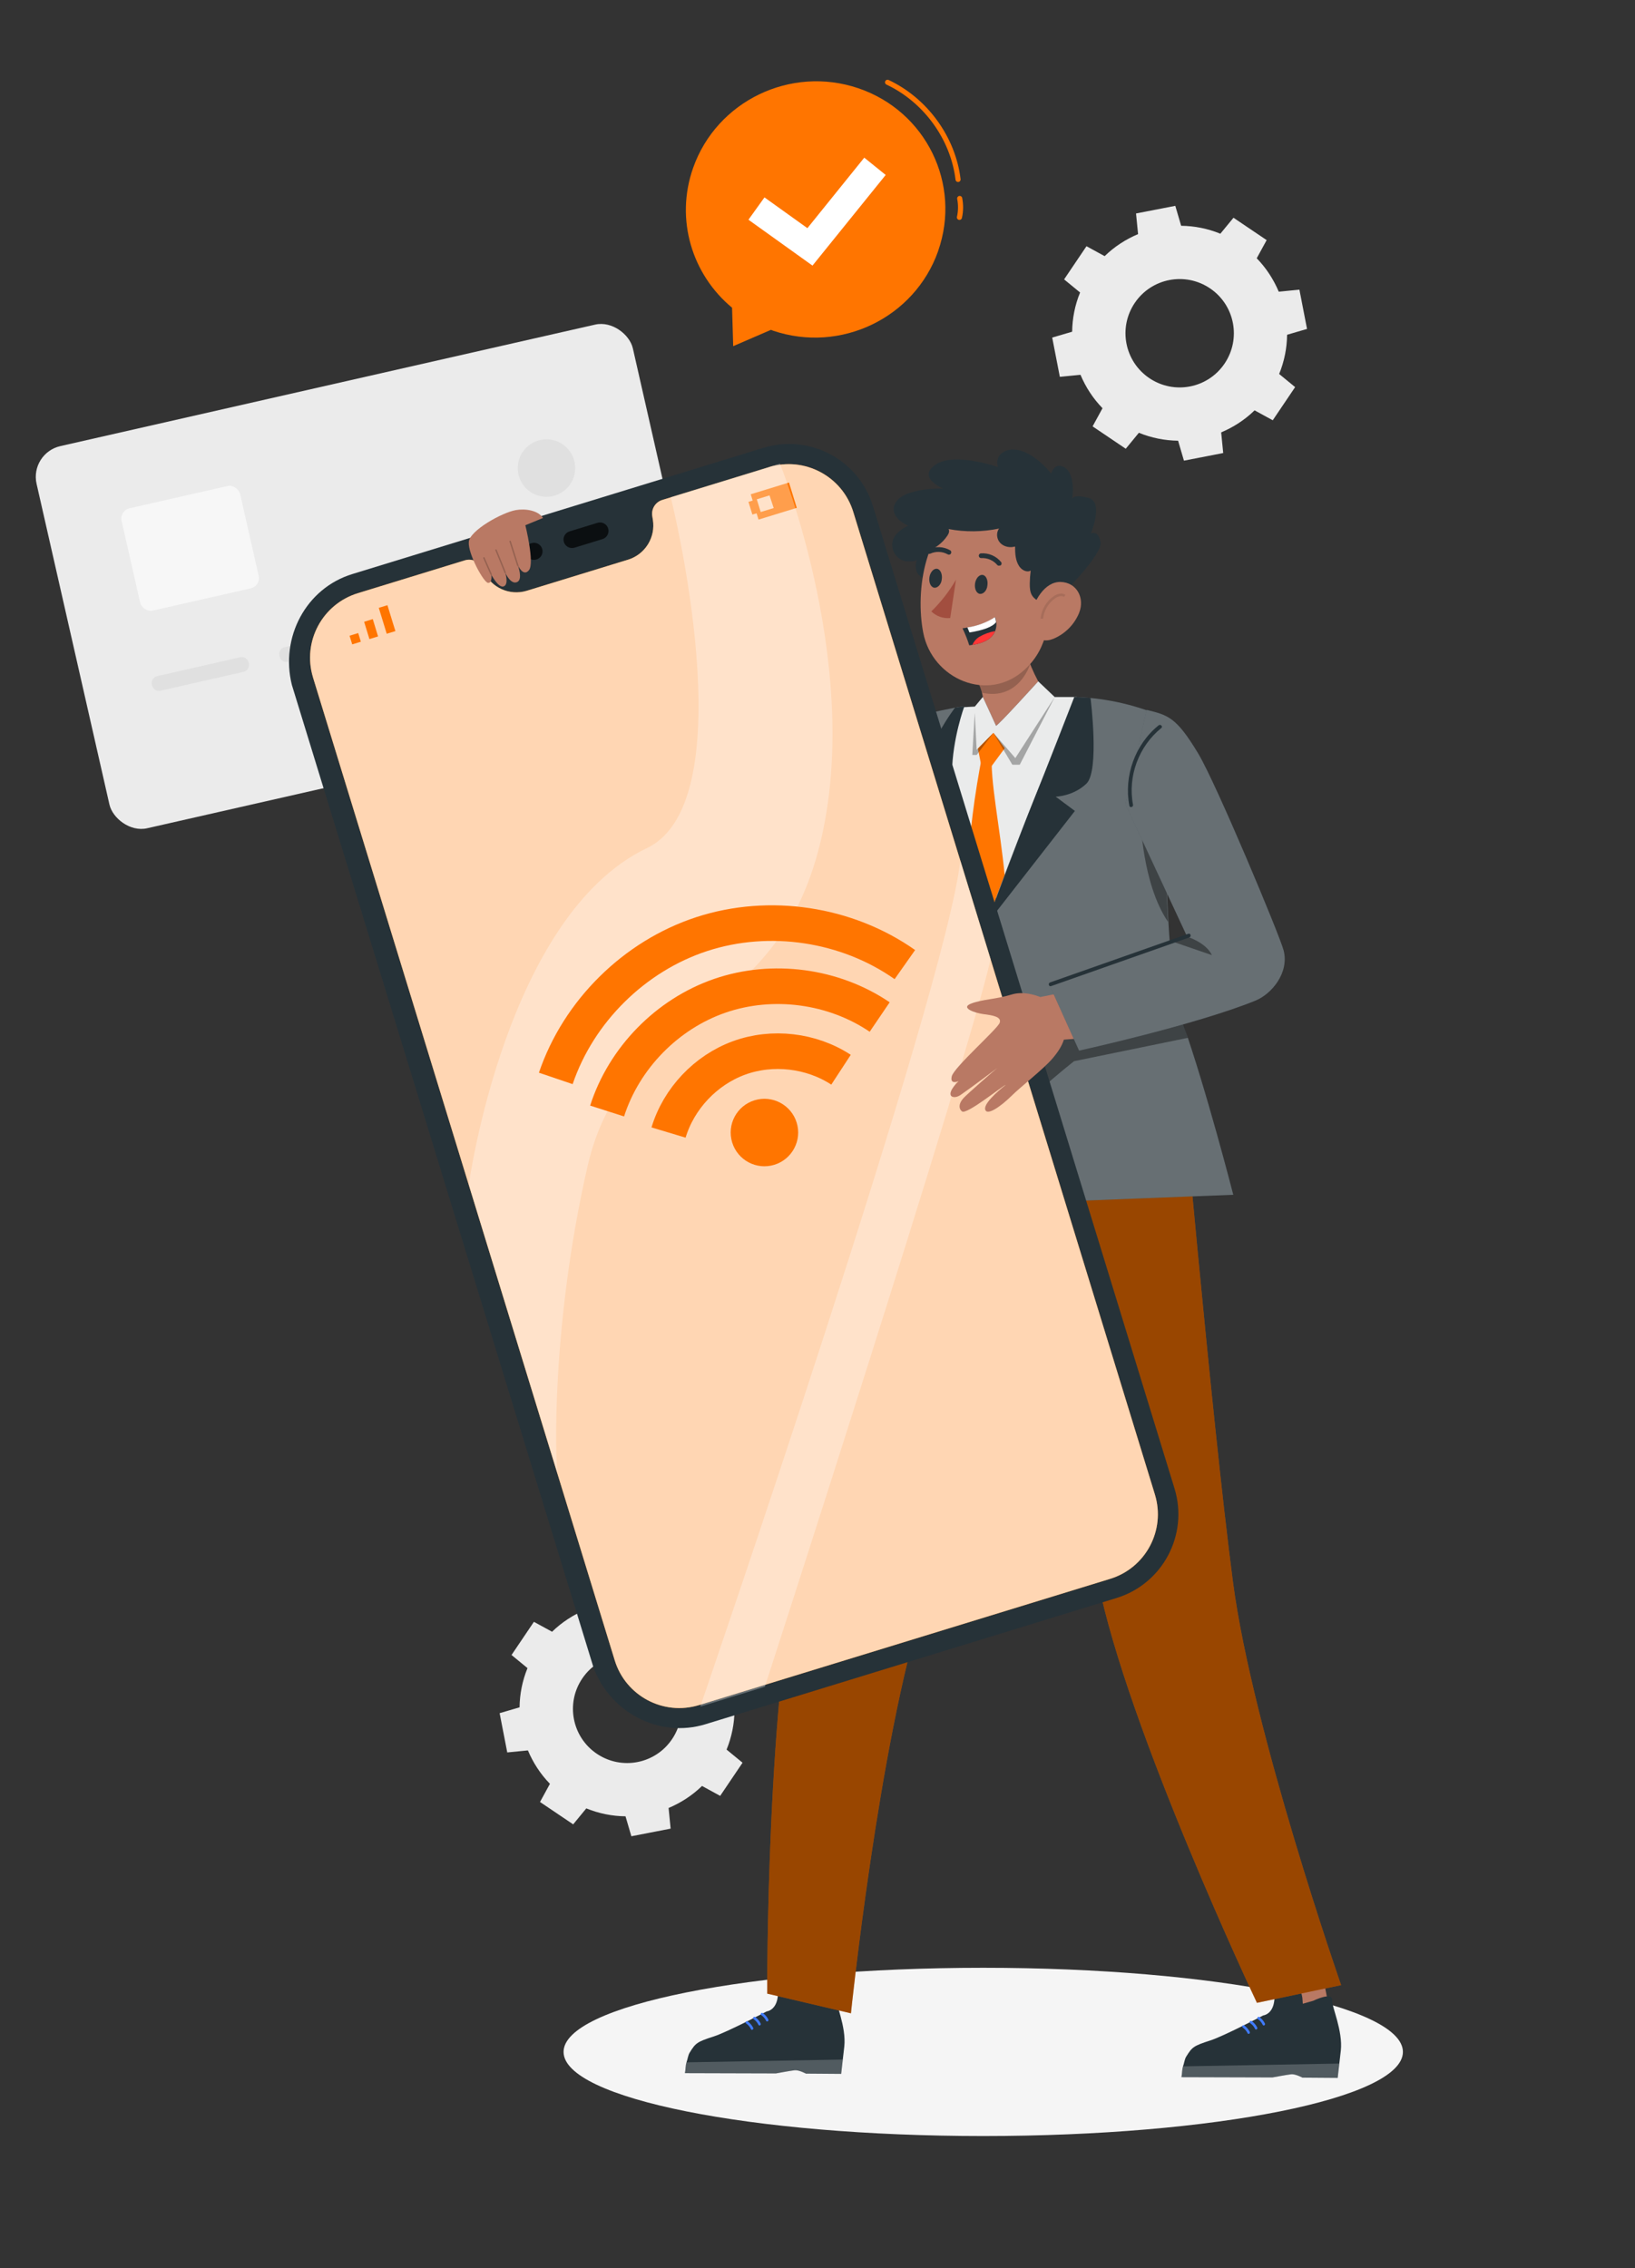 <?xml version="1.0" encoding="UTF-8"?>
<svg xmlns="http://www.w3.org/2000/svg" version="1.1" viewBox="0 0 321.45 445.94">
  <rect x="0" y="0" width="321.45" height="445.94" fill="#333333" stroke="none"/>
  <!-- Generator: Adobe Illustrator 29.6.0, SVG Export Plug-In . SVG Version: 2.1.1 Build 207)  -->
  <defs>
    <style>
      .st0, .st1, .st2, .st3, .st4 {
        isolation: isolate;
      }

      .st0, .st5, .st4 {
        opacity: .3;
      }

      .st1 {
        opacity: .4;
      }

      .st2, .st6 {
        opacity: .2;
      }

      .st7 {
        fill: #a24e3f;
      }

      .st8 {
        fill: #b97964;
      }

      .st9 {
        fill: #ebebeb;
      }

      .st10 {
        fill: #407bff;
      }

      .st11 {
        fill: #ff3636;
      }

      .st5, .st12, .st13, .st14, .st3, .st4 {
        fill: #fff;
      }

      .st12 {
        opacity: .6;
      }

      .st13 {
        opacity: .9;
      }

      .st15 {
        fill: #263238;
      }

      .st16 {
        stroke-linecap: round;
        stroke-linejoin: round;
      }

      .st16, .st17, .st18 {
        fill: none;
      }

      .st16, .st18 {
        stroke: #ff7500;
      }

      .st19 {
        fill: #ff7500;
      }

      .st17 {
        opacity: .1;
        stroke: #000;
        stroke-width: .5px;
      }

      .st17, .st18 {
        stroke-miterlimit: 10;
      }

      .st20, .st3 {
        opacity: .7;
      }

      .st21 {
        fill: #f5f5f5;
      }

      .st22 {
        display: none;
      }

      .st23 {
        fill: #e0e0e0;
      }

      .st18 {
        stroke-width: 7px;
      }
    </style>
  </defs>
  <g id="Background_complete">
    <g>
      <rect class="st9" x="12.85" y="74.82" width="120.22" height="77.05" rx="6.2" ry="6.2" transform="translate(-23.29 18.97) rotate(-12.8)"/>
      <rect class="st12" x="25.43" y="97.49" width="23.89" height="20.63" rx="2.06" ry="2.06" transform="translate(-22.95 10.96) rotate(-12.8)"/>
      <path class="st23" d="M31.58,135.8c5.42-1.23,10.85-2.46,16.27-3.7,1.84-.42,1.2-3.29-.65-2.87-5.42,1.23-10.85,2.46-16.27,3.7-1.84.42-1.2,3.29.65,2.87h0Z"/>
      <path class="st23" d="M56.64,130.11c5.42-1.23,10.85-2.46,16.27-3.7,1.84-.42,1.2-3.29-.65-2.87-5.42,1.23-10.85,2.46-16.27,3.7-1.84.42-1.2,3.29.65,2.87h0Z"/>
      <path class="st23" d="M81.7,124.42c5.42-1.23,10.85-2.46,16.27-3.7,1.84-.42,1.2-3.29-.65-2.87-5.42,1.23-10.85,2.46-16.27,3.7-1.84.42-1.2,3.29.65,2.87h0Z"/>
      <path class="st23" d="M106.75,118.73c5.42-1.23,10.85-2.46,16.27-3.7,1.84-.42,1.2-3.29-.65-2.87-5.42,1.23-10.85,2.46-16.27,3.7-1.84.42-1.2,3.29.65,2.87h0Z"/>
      <path class="st23" d="M113.09,92.08c-.03,3.12-2.58,5.63-5.7,5.6-3.12-.03-5.63-2.58-5.6-5.7.03-3.12,2.58-5.63,5.7-5.6,3.12.03,5.63,2.58,5.6,5.7Z"/>
    </g>
    <path class="st9" d="M212.35,57.51c-1.02,2.49-1.53,5.11-1.56,7.71l-3.92,1.15,1.5,7.72,4.06-.4c1.01,2.4,2.45,4.64,4.33,6.57l-1.95,3.57,6.52,4.4,2.58-3.14c2.49,1.02,5.11,1.53,7.71,1.56l1.15,3.92,7.72-1.5-.4-4.06c2.4-1.01,4.64-2.45,6.57-4.33l3.57,1.95,4.4-6.52-3.14-2.58c1.02-2.49,1.53-5.11,1.56-7.71l3.92-1.15-1.5-7.72-4.06.4c-1.01-2.4-2.45-4.64-4.33-6.57l1.95-3.57-6.52-4.4-2.58,3.14c-2.49-1.02-5.11-1.53-7.71-1.56l-1.15-3.92-7.72,1.5.4,4.06c-2.4,1.01-4.64,2.45-6.57,4.33l-3.57-1.95-4.4,6.52,3.14,2.58ZM237.89,56.69c4.88,3.29,6.16,9.91,2.87,14.79-3.29,4.88-9.91,6.16-14.79,2.87-4.88-3.29-6.16-9.91-2.87-14.79,3.29-4.88,9.91-6.16,14.79-2.87Z"/>
    <path class="st9" d="M103.71,327.97c-1.02,2.49-1.53,5.11-1.56,7.71l-3.92,1.15,1.5,7.72,4.06-.4c1.01,2.4,2.45,4.64,4.33,6.57l-1.95,3.57,6.52,4.4,2.58-3.14c2.49,1.02,5.11,1.53,7.71,1.56l1.15,3.92,7.72-1.5-.4-4.06c2.4-1.01,4.64-2.45,6.57-4.33l3.57,1.95,4.4-6.52-3.14-2.58c1.02-2.49,1.53-5.11,1.56-7.71l3.92-1.15-1.5-7.72-4.06.4c-1.01-2.4-2.45-4.64-4.33-6.57l1.95-3.57-6.52-4.4-2.58,3.14c-2.49-1.02-5.11-1.53-7.71-1.56l-1.15-3.92-7.72,1.5.4,4.06c-2.4,1.01-4.64,2.45-6.57,4.33l-3.57-1.95-4.4,6.52,3.14,2.58ZM129.26,327.15c4.88,3.29,6.16,9.91,2.87,14.79-3.29,4.88-9.91,6.16-14.79,2.87-4.88-3.29-6.16-9.91-2.87-14.79,3.29-4.88,9.91-6.16,14.79-2.87Z"/>
  </g>
  <g id="Background_simple" class="st22">
    <g>
      <path class="st10" d="M-22.16-17.83c-26.31,4.01-51.68,12.53-74.18,25.91-26.52,15.76-53.62,40.32-45.61,72.44,14.78,59.3,85.66,60.38,71.5,100.26-16.03,45.17-5.28,98.15,66.65,112.88,136.63,27.98,301.79-135.75,255.4-225.72C222.72,11.93,117.54-39.09-22.16-17.83Z"/>
      <path class="st13" d="M-22.16-17.83c-26.31,4.01-51.68,12.53-74.18,25.91-26.52,15.76-53.62,40.32-45.61,72.44,14.78,59.3,85.66,60.38,71.5,100.26-16.03,45.17-5.28,98.15,66.65,112.88,136.63,27.98,301.79-135.75,255.4-225.72C222.72,11.93,117.54-39.09-22.16-17.83Z"/>
    </g>
  </g>
  <g id="Shadow">
    <path class="st21" d="M275.82,403.43c0,9.13-36.94,16.54-82.51,16.54s-82.51-7.4-82.51-16.54,36.94-16.54,82.51-16.54,82.51,7.4,82.51,16.54Z"/>
  </g>
  <g id="Speech_Bubble">
    <g>
      <g>
        <path class="st19" d="M184.44,49.35c4.63-13.16-2.39-27.49-15.69-32-13.3-4.51-27.84,2.5-32.48,15.66-3.58,10.16-.19,20.99,7.66,27.49l.22,7.56,7.43-3.21c.13.05.26.11.39.16,13.3,4.51,27.84-2.5,32.48-15.66Z"/>
        <path class="st16" d="M174.5,16.18c7.47,3.52,12.88,10.97,13.86,19.1"/>
        <path class="st16" d="M188.68,39.02c.24,1.22.23,2.5-.05,3.72"/>
      </g>
      <polygon class="st14" points="159.74 52.22 147.15 43.2 150.3 38.81 158.74 44.86 169.92 31 174.13 34.4 159.74 52.22"/>
    </g>
  </g>
  <g id="Character">
    <g>
      <path class="st15" d="M208.68,117.01s8.25-8.06,7.69-10.51c-.56-2.45-1.91-1.59-1.91-1.59,0,0,2.61-6.21-.46-7.02-3.07-.81-3.2.21-3.2.21,0,0,.83-4.97-1.65-6.27-1.89-1-2.49,1.3-2.49,1.3,0,0-3.84-5.1-7.96-4.73-2.03.3-2.94,1.69-2.54,3.24.02.07.04.13.06.2,0,0-8.6-3.03-12.3-.47-3.71,2.56,1.52,4.69,1.52,4.69,0,0-8.18-.26-9.54,3.12-1.08,2.69,2.66,4.17,2.66,4.17,0,0-1.25.53-2.27,1.6-1.95,2.04-.42,5.52,2.4,5.42.02,0,.04,0,.07,0,.43-.02,1.21.02,1.51-.3,0,0-1.18,3.04,1.89,3.77s4.25-2.86,4.25-2.86l22.28,6.01Z"/>
      <path class="st15" d="M186.02,113.14c-5.23,1.52-4.64-5.72-2.96-9.01,2.86-5.72,8.19,7.5,2.96,9.01Z"/>
      <path class="st8" d="M195.19,149.42c5.77-1.45,10.63-5.34,13.29-10.67-1.53-.84-2.8-2.08-3.69-3.59-2.02-3.44-3.43-7.21-4.17-11.13-.48-2.25-.86-4.53-1.11-6.81l-4.17,6.68-4.63,7.3c.7,1.1,1.31,2.25,1.82,3.45,1.39,3.37,1.32,6.61-2.78,9.09-.56,2.5-.06,7.22,5.44,5.67Z"/>
      <path class="st2" d="M202.54,130.55s-2.11,7.22-9.47,5.66l-.53-1.55,10-4.1Z"/>
      <path class="st8" d="M206.68,107.44c-2.25-6.54-9.37-10.01-15.91-7.76-9.01,3.12-10.85,16.48-9.26,24.7,1.77,9.15,12.75,13.89,19.93,7.29,4.78-4.39,4.88-9.72,5.84-18.73.21-1.85,0-3.73-.6-5.49Z"/>
      <path class="st15" d="M195.41,122.31c.08-.09.08-.22,0-.31-.09-.08-.22-.08-.31,0-1.21,1.41-3.02,2.16-4.87,2.02-.04,0-.07,0-.11,0-.12.03-.19.15-.16.27.03.12.15.19.27.16.32.02.64.02.96,0,1.64-.1,3.16-.88,4.21-2.14Z"/>
      <path class="st15" d="M194.13,115.09c-.08,1.03-.82,1.77-1.5,1.67-.68-.11-1.08-1.03-.93-2.05.15-1.02.84-1.77,1.5-1.67.66.1,1.08,1.01.93,2.05Z"/>
      <path class="st15" d="M185.16,113.88c-.08,1.03-.84,1.77-1.5,1.67-.67-.1-1.08-1.03-.93-2.05.15-1.02.84-1.77,1.5-1.67.66.1,1.08,1.07.93,2.05Z"/>
      <path class="st15" d="M182.4,108.79c.14.11.33.13.49.07,1.09-.5,2.36-.46,3.41.12.22.14.51.09.65-.13.14-.22.09-.51-.13-.65,0,0,0,0,0,0-1.31-.76-2.92-.84-4.3-.21-.24.1-.36.37-.26.61,0,0,0,0,0,.01.04.07.08.13.14.18Z"/>
      <path class="st15" d="M196.48,111.2c.09.01.19,0,.27-.05.2-.17.23-.46.06-.66,0,0,0,0,0,0-.97-1.18-2.45-1.81-3.97-1.69-.26.03-.44.27-.4.53h0c.04.26.27.43.53.4h0c1.2-.06,2.36.46,3.13,1.39.11.09.25.12.39.09Z"/>
      <path class="st15" d="M190.24,123.37c1.93-.28,3.77-.96,5.41-2.01.12.31.2.64.23.97.07.59-.01,1.19-.23,1.75-.45,1.13-1.62,2.28-4.46,2.71-.21.04-.42.07-.63.09-.36-1.15-.81-2.27-1.33-3.35,0,0,.39-.04,1.02-.16Z"/>
      <path class="st14" d="M195.6,121.36c.12.31.2.64.23.97-.71.94-2.54,1.59-5.22,2.02l-.42-.99c1.93-.28,3.77-.96,5.41-2.01Z"/>
      <path class="st11" d="M192.57,125.19c.95-.55,1.99-.92,3.07-1.11-.45,1.13-1.62,2.28-4.46,2.71.29-.67.77-1.23,1.39-1.6Z"/>
      <path class="st7" d="M187.95,113.98c-1.32,2.29-2.95,4.38-4.85,6.23.99.96,2.35,1.44,3.72,1.3l1.13-7.53Z"/>
      <g>
        <path class="st15" d="M211.72,137.04h-4.36l-3.24-3.08s-8.18,9.03-8.3,8.72c-.12-.3-2.59-5.65-2.59-5.65l-1.57,1.89-3.92.21-8.12,13.68,1.75,19.66,21.48,6.17,8.85-41.61Z"/>
        <path class="st13" d="M211.72,137.04h-4.36l-3.24-3.08s-8.18,9.03-8.3,8.72c-.12-.3-2.59-5.65-2.59-5.65l-1.57,1.89-3.92.21-8.12,13.68,1.75,19.66,21.48,6.17,8.85-41.61Z"/>
        <path class="st19" d="M193.12,148.43c-1.48,7.57-2.67,16.12-2.82,23.83.9,1.85,2.54,7.69,3.62,9.51.79-2.09,2.66-7.51,3.61-9.61-.85-9.07-2.98-19.14-2.5-23.97l-1.92.24Z"/>
        <polygon class="st19" points="193.37 152.77 192.26 147.17 195.31 144.08 197.53 147.12 193.37 152.77"/>
        <polygon class="st0" points="207.37 137.04 199.62 149.05 195.31 144.08 199.03 150.35 200.49 150.35 207.37 137.04"/>
        <polygon class="st0" points="195.31 144.08 192.02 147.42 191.64 140.14 191.16 148.43 192.02 148.43 195.31 144.08"/>
      </g>
      <g>
        <polygon class="st8" points="256.55 370.33 261.38 395.21 253.46 396.53 244.59 374.63 256.55 370.33"/>
        <g>
          <path class="st15" d="M262.99,408.54l-6.92-.05s-1.39-.75-2.22-.66c-.82.09-3.68.62-3.68.62l-17.89-.05c.15-.77.1-1.51.31-2.12.26-.74.3-1.4.63-1.93,1.15-1.85,1.4-2.1,4.73-3.17,2.62-.84,10.4-4.92,10.4-4.92,0,0,2.04-.18,2.22-3.31.07-1.17,1.81-2.59,2.64-2.7,1.68-.23,2.61.84,2.84,2.52l.09,1.19,2.02-.57s3.97-1.96,3.76-.03c-.12,1.1,2.13,5.94,1.69,9.83-.1.91-.2,1.77-.29,2.52h0c-.19,1.67-.32,2.82-.32,2.82Z"/>
          <g class="st6">
            <path class="st14" d="M232.28,408.4l17.89.05s2.86-.52,3.68-.62c.82-.09,2.22.66,2.22.66l6.92.05s.13-1.15.32-2.82l-30.72.55c-.21.61-.16,1.35-.31,2.12Z"/>
          </g>
          <path class="st10" d="M244.3,398.25c.09-.08.22-.09.32-.02.45.31.83.74,1.09,1.27.14.28-.28.55-.42.27-.23-.48-.56-.86-.96-1.13-.13-.09-.15-.28-.04-.39,0,0,0,0,0,0Z"/>
          <path class="st10" d="M245.77,397.39c.09-.08.22-.09.32-.02.45.31.83.74,1.09,1.27.14.28-.28.55-.42.27-.23-.48-.56-.86-.96-1.13-.13-.09-.15-.28-.04-.39,0,0,0,0,0,0Z"/>
          <path class="st10" d="M247.28,396.6c.09-.08.22-.09.32-.02.45.31.83.74,1.09,1.27.13.28-.28.55-.42.27-.23-.48-.56-.86-.96-1.13-.13-.09-.15-.28-.04-.39,0,0,0,0,0,0Z"/>
        </g>
      </g>
      <g>
        <polygon class="st8" points="169.69 370.8 162.66 395.15 155.01 392.73 157.08 369.19 169.69 370.8"/>
        <g>
          <path class="st15" d="M165.37,407.75l-6.92-.05s-1.39-.75-2.22-.66c-.82.09-3.68.62-3.68.62l-17.89-.05c.15-.77.1-1.51.31-2.12.26-.74.3-1.4.63-1.93,1.15-1.85,1.4-2.1,4.73-3.17,2.62-.84,10.4-4.92,10.4-4.92,0,0,2.04-.18,2.22-3.31.07-1.17,1.81-2.59,2.64-2.7,1.68-.23,2.61.84,2.84,2.52l.09,1.19,2.02-.57s3.97-1.96,3.76-.03c-.12,1.1,2.13,5.94,1.69,9.83-.1.91-.2,1.77-.29,2.52h0c-.19,1.67-.32,2.82-.32,2.82Z"/>
          <g class="st6">
            <path class="st14" d="M134.66,407.61l17.89.05s2.86-.52,3.68-.62c.82-.09,2.22.66,2.22.66l6.92.05s.13-1.15.32-2.82l-30.72.55c-.21.61-.16,1.35-.31,2.12Z"/>
          </g>
          <path class="st10" d="M146.67,397.45c.09-.08.22-.09.32-.02.45.31.83.74,1.09,1.27.14.28-.28.55-.42.27-.23-.48-.56-.86-.96-1.13-.13-.09-.15-.28-.04-.39,0,0,0,0,0,0Z"/>
          <path class="st10" d="M148.14,396.6c.09-.08.22-.09.32-.02.45.31.83.74,1.09,1.27.14.28-.28.55-.42.27-.23-.48-.56-.86-.96-1.13-.13-.09-.15-.28-.04-.39,0,0,0,0,0,0Z"/>
          <path class="st10" d="M149.65,395.81c.09-.08.22-.09.32-.02.45.31.83.74,1.09,1.27.13.28-.28.55-.42.27-.23-.48-.56-.86-.96-1.13-.13-.09-.15-.28-.04-.39,0,0,0,0,0,0Z"/>
        </g>
      </g>
      <g>
        <path class="st15" d="M178.82,141.06s-5.63,1.25-8.26,6.69c-2.31,4.78-13.15,25.93-13.72,26.07-.56.14-20.25-6.4-20.25-6.4l-4.78,11.46s22.08,9.28,29.26,9.42c7.17.14,14.35-13.29,14.35-13.29l3.41-33.96Z"/>
        <path class="st4" d="M178.82,141.06s-5.63,1.25-8.26,6.69c-2.31,4.78-13.15,25.93-13.72,26.07-.56.14-20.25-6.4-20.25-6.4l-4.78,11.46s22.08,9.28,29.26,9.42c7.17.14,14.35-13.29,14.35-13.29l3.41-33.96Z"/>
      </g>
      <g>
        <path class="st19" d="M150.83,391.97l16.47,3.87s5.41-52.61,14.31-80.72c4.89-15.41,13.49-40.01,21.06-61.07,3.69-10.43,7.15-19.99,9.75-27.15,2.84-7.88,4.65-12.84,4.65-12.84l-28.99-13.31s-23.76,76.35-30.29,102.65c-7.18,28.81-6.95,88.57-6.95,88.57Z"/>
        <path class="st1" d="M150.83,391.97l16.47,3.87s5.41-52.61,14.31-80.72c4.89-15.41,13.49-40.01,21.06-61.07,3.69-10.43,7.15-19.99,9.75-27.15,2.84-7.88,4.65-12.84,4.65-12.84l-28.99-13.31s-23.76,76.35-30.29,102.65c-7.18,28.81-6.95,88.57-6.95,88.57Z"/>
        <path class="st0" d="M202.61,254.06c3.69-10.43,7.15-19.99,9.75-27.15-1.99.06-3.91.77-5.46,2.03-3.62,7.85-5.1,16.52-4.29,25.13Z"/>
        <path class="st19" d="M199.68,204.83s10.82,79.23,16.15,105.81c5.74,29.13,31.29,83.14,31.29,83.14l16.55-3.48s-17.4-49.93-21.25-79.17c-4.3-32.68-10.77-106.59-10.77-106.59l-31.96.29Z"/>
        <path class="st1" d="M199.68,204.83s10.82,79.23,16.15,105.81c5.74,29.13,31.29,83.14,31.29,83.14l16.55-3.48s-17.4-49.93-21.25-79.17c-4.3-32.68-10.77-106.59-10.77-106.59l-31.96.29Z"/>
      </g>
      <g>
        <path class="st15" d="M242.47,234.91l-39.45,1.54-5.97-14.21-5.56,16.31-15.12-3.36,6.27-33.88c-4.84-40.74-3.82-60.24-3.82-60.24,10-2.31,10.76-2.18,10.76-2.18-9.04,13.84,4.35,42.9,4.35,42.9,8.11-22.75,17.8-44.74,17.8-44.74,6.12.25,12.14,1.67,17.73,4.2,0,0-1.64,46.56,3.03,59.74,4.67,13.18,9.98,33.92,9.98,33.92Z"/>
        <path class="st4" d="M242.47,234.91l-39.45,1.54-5.97-14.21-5.56,16.31-15.12-3.36,6.27-33.88c-4.84-40.74-3.82-60.24-3.82-60.24,10-2.31,10.76-2.18,10.76-2.18-9.04,13.84,4.35,42.9,4.35,42.9,8.11-22.75,17.8-44.74,17.8-44.74,6.12.25,12.14,1.67,17.73,4.2,0,0-1.64,46.56,3.03,59.74,4.67,13.18,9.98,33.92,9.98,33.92Z"/>
        <path class="st1" d="M196.21,217.7c.27.04,4.78-.28,8.26-3.41,3.48-3.13,6.7-5.65,6.7-5.65l22.37-4.59-1.59-4.94-23.91,5.42-12.37,13.17"/>
        <path class="st15" d="M189.58,138.88l-1.82.26s-6.33,8.28-5.62,13.63c0,0,1.34,3.35,2.52,4.13l-1.89,1.53,7.01,12.17s-2.69-12.01-2.61-18.69c.08-6.68,2.42-13.03,2.42-13.03Z"/>
        <path class="st15" d="M214.4,137.21s1.82,14.37-.81,16.87c-2.62,2.5-6.04,2.55-6.04,2.55l3.78,2.81-17.41,22.33s7.06-18.89,9.24-24.26c2.18-5.37,8.05-20.47,8.05-20.47l3.19.18Z"/>
        <path class="st1" d="M224.23,160.89s.29,12.86,5.41,20.35c-.4-6.95-.51-14.52-.51-21.11-1.67-.35-3.41-.08-4.9.76Z"/>
      </g>
      <g class="st1">
        <path d="M180.39,175.05s0,0,0,0c.05,0,.1-.02.16-.02l-.15.02Z"/>
      </g>
      <g>
        <g>
          <g id="freepik--device-1--inject-2">
            <path class="st15" d="M219.51,314.19l-80.83,24.82c-9.09,2.78-18.72-2.32-21.99-11.15l-59.31-193.21c-2.32-9.36,2.79-18.99,11.88-21.78l80.83-24.82c9.09-2.78,18.72,2.32,21.52,11.41l59.31,193.21c2.78,9.09-2.32,18.72-11.41,21.52Z"/>
            <path class="st19" d="M151.24,91.84l-21.01,6.45c-1.37.41-2.22,1.77-1.99,3.18l.11.69c.58,3.46-1.49,6.82-4.84,7.87l-19.97,6.13c-3.36,1.01-6.95-.61-8.42-3.8l-.28-.64c-.6-1.31-2.08-1.97-3.45-1.55l-21.01,6.45c-7.01,2.13-10.97,9.53-8.85,16.54,0,.03.02.05.02.08l59.31,193.21c2.15,7,9.57,10.94,16.57,8.79l80.83-24.82c7.01-2.15,10.94-9.57,8.8-16.58l-59.31-193.21c-2.15-6.99-9.55-10.92-16.54-8.8Z"/>
            <path class="st3" d="M151.24,91.84l-21.01,6.45c-1.37.41-2.22,1.77-1.99,3.18l.11.69c.58,3.46-1.49,6.82-4.84,7.87l-19.97,6.13c-3.36,1.01-6.95-.61-8.42-3.8l-.28-.64c-.6-1.31-2.08-1.97-3.45-1.55l-21.01,6.45c-7.01,2.13-10.97,9.53-8.85,16.54,0,.03.02.05.02.08l59.31,193.21c2.15,7,9.57,10.94,16.57,8.79l80.83-24.82c7.01-2.15,10.94-9.57,8.8-16.58l-59.31-193.21c-2.15-6.99-9.55-10.92-16.54-8.8Z"/>
            <g class="st20">
              <path d="M106.59,107.89c.28.89-.21,1.83-1.1,2.11-.89.28-1.83-.21-2.11-1.1-.28-.89.21-1.83,1.1-2.11,0,0,.01,0,.02,0,.88-.27,1.82.23,2.09,1.11Z"/>
              <path d="M117.48,102.79l-5.51,1.69c-.88.27-1.38,1.21-1.11,2.09.27.88,1.21,1.38,2.09,1.11l5.51-1.69c.88-.27,1.38-1.21,1.11-2.09-.27-.88-1.21-1.38-2.09-1.11Z"/>
            </g>
            <rect class="st19" x="68.94" y="124.69" width="1.78" height="1.78" transform="translate(-33.78 26.03) rotate(-17.07)"/>
            <polygon class="st19" points="72.11 123.95 72.63 125.65 74.33 125.13 73.81 123.43 73.29 121.72 71.59 122.25 72.11 123.95"/>
            <polygon class="st19" points="74.47 119.51 74.99 121.2 75.51 122.9 76.03 124.6 77.74 124.08 77.21 122.38 76.69 120.68 76.17 118.99 74.47 119.51"/>
            <path class="st19" d="M147.6,97.18l.38,1.24-.83.25.77,2.5.83-.25.38,1.24,7.52-2.31-1.53-4.98-7.52,2.31ZM152.11,99.89l-2.55.78-.77-2.5,2.5-.77.82,2.48Z"/>
          </g>
          <path class="st5" d="M109.71,290.04c-.6-1.95-1.39-29.41,5.81-60.75,7.2-31.33,35.8-26.84,45.27-61.71,9.47-34.87-7.45-76.43-7.45-76.43l-21.47,6.59s14.98,59.62-4.67,69c-27.76,13.25-35.03,66.16-35.03,66.16l17.54,57.13Z"/>
          <path class="st5" d="M137.69,335.53l12.68-3.89s39.51-121.84,44.4-143.07l-5.97-19.44c-2.66,25.48-51.12,166.4-51.12,166.4Z"/>
        </g>
        <g>
          <path class="st18" d="M119.36,218.44c3.34-10.43,11.81-19.09,22.17-22.66,10.36-3.57,22.36-1.97,31.42,4.18"/>
          <path class="st18" d="M109.27,212.03c4.48-13.21,15.45-24.05,28.71-28.38,13.27-4.33,28.51-2.04,39.92,6"/>
          <path class="st18" d="M131.44,222.67c2.01-6.68,7.31-12.28,13.86-14.67s14.21-1.5,20.05,2.32"/>
          <path class="st19" d="M156.63,220.72c1.08,3.5-.89,7.21-4.39,8.29-3.5,1.08-7.21-.89-8.29-4.39s.89-7.21,4.39-8.29c3.5-1.08,7.21.89,8.29,4.39Z"/>
        </g>
      </g>
      <g>
        <g>
          <path class="st8" d="M188.46,212.56s-1.76.82-1.34-.94c.41-1.75,8.98-9.3,9.42-10.52.44-1.22-1.48-1.49-3.18-1.71-1.7-.22-4.65-1.23-2.42-2.08,2.23-.85,4.88-.83,7.93-1.77,2.21-.68,4.54.04,5.66.49l7.26-1.47,4.11,9.3-6.74.55c-.36,1.19-1.11,2.37-2.18,3.64-1.82,2.16-6.18,5.5-8.15,7.45-2.15,2.12-4.94,4.03-5.15,2.55-.21-1.49,4.05-4.74,4.05-4.74-.47.05-7.67,5.92-8.59,5.21-.65-.5-.73-1.48.25-2.58.75-.84,6.4-5.76,6.68-5.96,0,0-4.83,3.66-7.2,5.29-1.06.72-1.79.38-1.92.13-.51-.95,1.52-2.84,1.52-2.84Z"/>
          <path class="st15" d="M225.43,139.57c4.21,1.04,5.83,1.39,10.15,8.59,3.55,5.9,16.04,35.8,16.79,38.7,1.13,4.4-2.35,8.58-5.55,9.88-11.86,4.81-34.67,9.83-34.67,9.83l-5.87-13.04s26.1-9.28,27.13-9.35l-12.13-26.03,4.15-18.56Z"/>
          <path class="st4" d="M225.43,139.57c4.21,1.04,5.83,1.39,10.15,8.59,3.55,5.9,16.04,35.8,16.79,38.7,1.13,4.4-2.35,8.58-5.55,9.88-11.86,4.81-34.67,9.83-34.67,9.83l-5.87-13.04s26.1-9.28,27.13-9.35l-12.13-26.03,4.15-18.56Z"/>
        </g>
        <path class="st15" d="M222.76,158.22c-1.08-5.59,1.14-11.52,5.56-15.08.38-.3-.16-.83-.53-.53-4.63,3.74-6.87,9.97-5.75,15.81.09.47.81.27.72-.2h0Z"/>
        <path class="st1" d="M233.41,184.17s3.66,1.1,4.86,3.62l-7.86-2.7,2.99-.93Z"/>
        <path class="st15" d="M206.65,193.88c9.06-3.19,18.12-6.38,27.18-9.57.45-.16.26-.88-.2-.72-9.06,3.19-18.12,6.38-27.18,9.57-.45.16-.26.88.2.72h0Z"/>
      </g>
      <g>
        <path class="st8" d="M103.29,103.28s1.84,7.39.71,8.82c-1.13,1.42-2.18-.95-2.18-.95,0,0,1,2.68-.09,3.26-1.3.69-2.39-1.8-2.39-1.8,0,0,.72,2.22-.27,2.67-1.03.47-2.46-2.26-2.46-2.26,0,0,.21,1.66-.66,1.58-.87-.08-3.99-5.79-3.78-8.06.2-2.26,6.56-5.78,9.25-6.25,1.84-.32,4.35.03,5.34,1.55l-3.48,1.43h0Z"/>
        <path class="st6" d="M101.67,111.23s0,0,0-.01l-1.51-4.75c-.02-.06.02-.14.09-.16.07-.02.15,0,.17.07l1.51,4.75c.02.06-.02.14-.09.16-.07.02-.14,0-.16-.06Z"/>
        <path class="st6" d="M99.2,112.63s0,0,0,0l-1.81-4.45c-.03-.06.01-.14.08-.16.07-.03.13,0,.17.06l1.81,4.45c.03.06-.01.14-.08.16-.07.03-.15,0-.17-.06Z"/>
        <path class="st6" d="M96.45,113l-1.44-3.27c-.03-.06,0-.14.08-.17.07-.03.15,0,.17.06l1.44,3.27c.03.06,0,.14-.08.17-.07.03-.15,0-.17-.06Z"/>
      </g>
      <path class="st15" d="M207.71,100.99c-.23-.59-.48-1.18-.91-1.63-.45-.48-1.07-.77-1.68-1.02-2.81-1.1-5.93-1.31-8.92-.89-2.99.42-5.87,1.45-8.61,2.74-1.65.78-3.27,1.68-4.55,2.97-1.28,1.29-2.21,3.03-2.19,4.85,0,.15.01.31.1.42.17.22.51.19.78.12,1.84-.47,3.48-1.65,4.53-3.23.26-.39.48-.91.23-1.3,3.28.62,6.67.58,9.94-.1-.64.82-.48,2.11.24,2.85.73.75,1.9.97,2.9.68,0,1.34.06,2.75.8,3.87.49.75,1.5,1.31,2.27.86-.11.85-.17,1.7-.18,2.55-.01.82.03,1.69.47,2.38.48.74,1.32,1.15,2.13,1.51l4.73-6.43c.02-3.82-.68-7.64-2.06-11.2Z"/>
      <path class="st8" d="M212.17,120.48c-.94,2.31-2.76,4.14-5.06,5.11-3.05,1.26-4.96-1.38-4.45-4.47.48-2.74,2.63-6.78,5.86-6.7,3.23.09,4.78,3.21,3.65,6.05Z"/>
      <path class="st17" d="M204.83,121.64c.16-1.68,1.09-3.27,2.49-4.22.59-.4,1.42-.68,2-.26"/>
    </g>
  </g>
</svg>